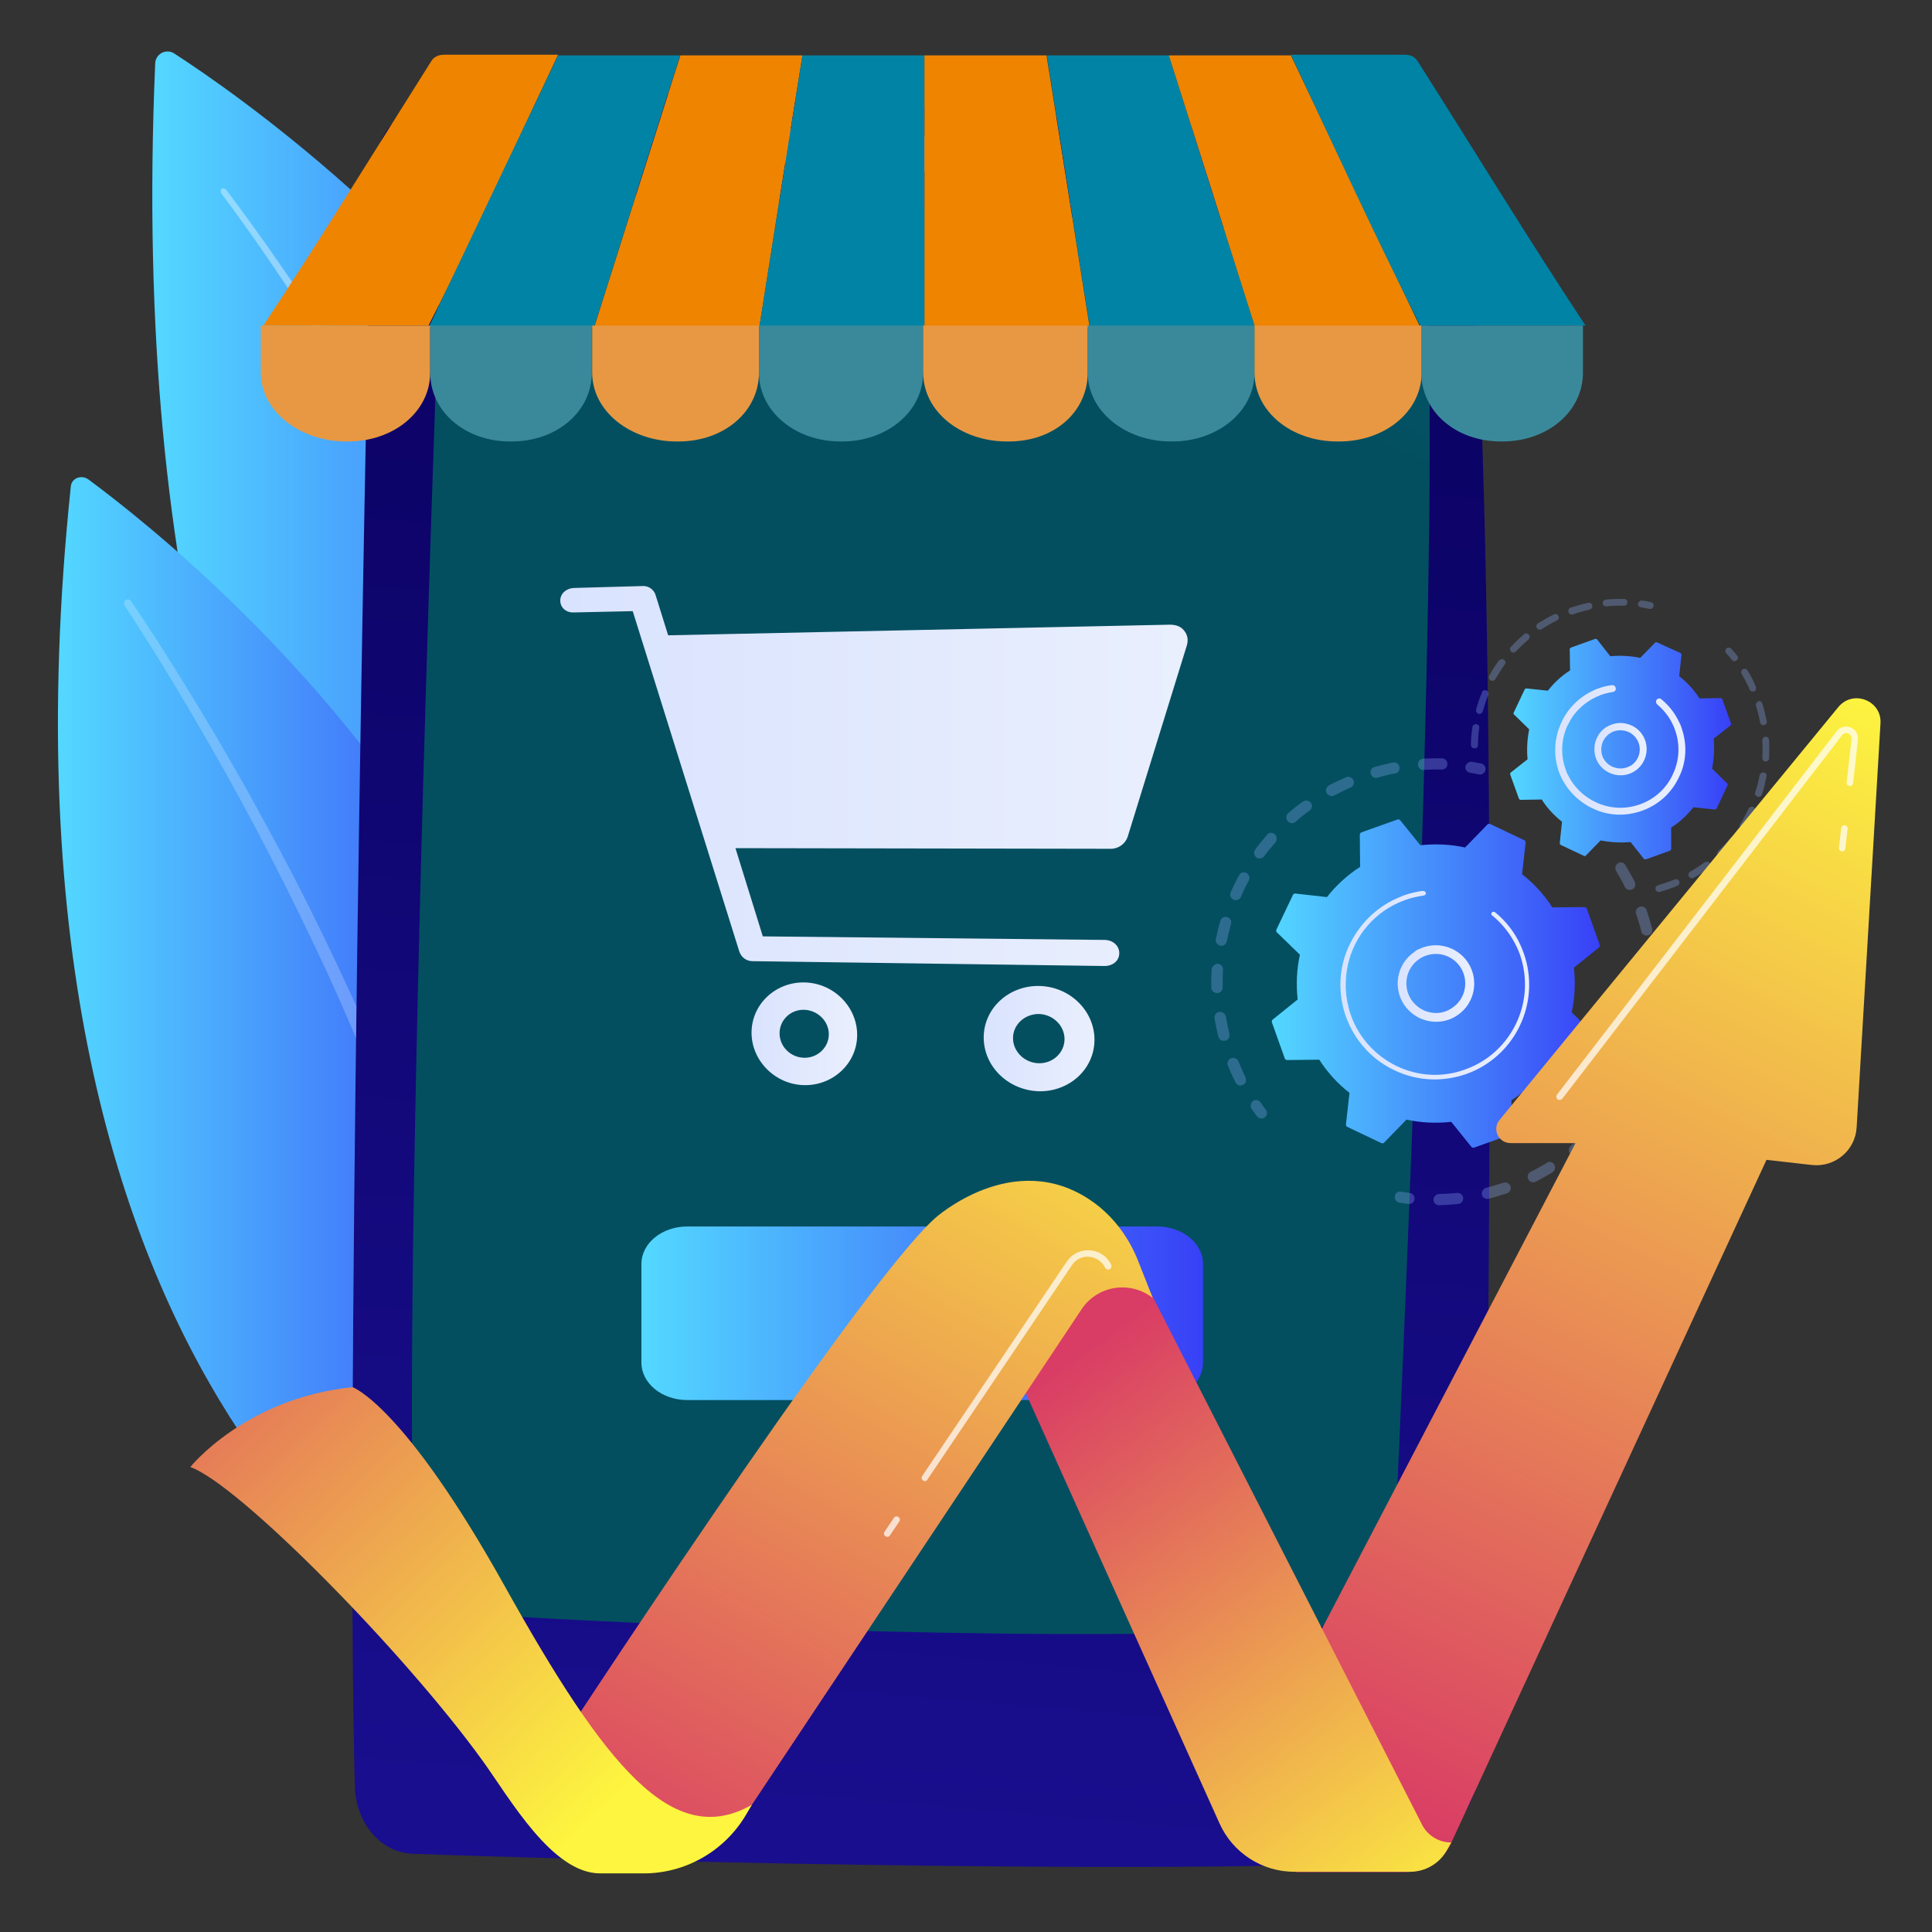 <?xml version="1.0" encoding="utf-8"?>
<!-- Generator: Adobe Illustrator 24.1.3, SVG Export Plug-In . SVG Version: 6.00 Build 0)  -->
<svg version="1.1" id="Calque_1" xmlns="http://www.w3.org/2000/svg" xmlns:xlink="http://www.w3.org/1999/xlink" x="0px" y="0px"
	 viewBox="0 0 600 600" style="enable-background:new 0 0 600 600;" xml:space="preserve">
<rect x="0" y="0" width="600" height="600" fill="#333333" stroke="none"/>
<style type="text/css">
	.st0{fill:url(#SVGID_1_);}
	.st1{opacity:0.38;fill:#FFFFFF;}
	.st2{fill:url(#SVGID_2_);}
	.st3{opacity:0.22;fill:#FFFFFF;}
	.st4{fill:url(#SVGID_3_);}
	.st5{fill:url(#SVGID_4_);}
	.st6{opacity:0.5;fill:#FFFFFF;}
	.st7{fill:#EF8400;}
	.st8{fill:#0083A5;}
	.st9{fill:#E89842;}
	.st10{fill:#3A899B;}
	.st11{fill:url(#SVGID_5_);}
	.st12{fill:url(#SVGID_6_);}
	.st13{fill:url(#SVGID_7_);}
	.st14{fill:url(#SVGID_8_);}
	.st15{opacity:0.3;}
	.st16{fill:#91B3FA;}
	.st17{fill:url(#SVGID_9_);}
	.st18{fill:url(#SVGID_10_);}
	.st19{fill:url(#SVGID_11_);}
	.st20{fill:url(#SVGID_12_);}
	.st21{fill:url(#SVGID_13_);}
	.st22{fill:url(#SVGID_14_);}
	.st23{fill:url(#SVGID_15_);}
	.st24{fill:url(#SVGID_16_);}
	.st25{fill:url(#SVGID_17_);}
	.st26{fill:url(#SVGID_18_);}
	.st27{opacity:0.72;fill:#FFFFFF;}
</style>
<g>
	<g>
		<linearGradient id="SVGID_1_" gradientUnits="userSpaceOnUse" x1="47.265" y1="218.526" x2="230.385" y2="218.526">
			<stop  offset="0" style="stop-color:#53D8FF"/>
			<stop  offset="1" style="stop-color:#3840F7"/>
		</linearGradient>
		<path class="st0" d="M54.1,16.6c38,24.6,253.5,176.7,147.1,404.5c0,0-167.6-63.6-153-401.4C48.3,16.7,51.6,15,54.1,16.6z"/>
		<path class="st1" d="M70.3,59c9.2,12.2,17.9,24.7,26.4,37.4c8.4,12.7,16.6,25.6,24.4,38.7c7.8,13.1,15.3,26.4,22.4,39.9
			c1.8,3.4,3.6,6.7,5.3,10.2l5.1,10.2c3.3,6.9,6.6,13.7,9.7,20.7c3.2,6.9,6.1,14,9.1,21l4.2,10.7c1.4,3.5,2.7,7.2,4,10.7
			c5.2,14.4,9.9,28.9,13.6,43.8l1.4,5.6l1.2,5.6l1.2,5.6l0.6,2.8l0.5,2.8l2,11.3l1.5,11.4c1.7,15.2,2.3,30.6,1.3,46
			c-0.1,1.3-1.2,2.3-2.5,2.2c-1.3-0.1-2.3-1.2-2.2-2.5l0,0l0,0c1.1-15,0.6-30.2-0.9-45.2l-1.4-11.3l-1.9-11.2l-0.5-2.8l-0.6-2.8
			l-1.2-5.6l-1.2-5.6l-1.4-5.5c-3.5-14.7-8.1-29.2-13.1-43.5c-1.3-3.6-2.5-7.2-3.9-10.7l-4.1-10.6c-2.9-7-5.7-14.1-8.9-21
			c-3-7-6.3-13.8-9.5-20.7l-5-10.2c-1.7-3.4-3.5-6.8-5.2-10.2c-7-13.5-14.3-26.8-22-39.9c-7.7-13.1-15.7-26.1-24-38.8
			c-8.3-12.7-16.9-25.3-26-37.5l0,0c-0.3-0.4-0.2-1.1,0.2-1.4C69.3,58.4,69.9,58.5,70.3,59z"/>
	</g>
	<g>
		<linearGradient id="SVGID_2_" gradientUnits="userSpaceOnUse" x1="18" y1="329.835" x2="176.37" y2="329.835">
			<stop  offset="0" style="stop-color:#53D8FF"/>
			<stop  offset="1" style="stop-color:#3840F7"/>
		</linearGradient>
		<path class="st2" d="M27.6,149c33.8,25,224.6,177.3,115.3,362.5c0,0-151.2-71.5-120.9-360.5C22.3,148.4,25.4,147.3,27.6,149z"/>
		<path class="st3" d="M40.7,186.7c7.5,11,14.5,22.2,21.4,33.6c6.9,11.4,13.5,22.9,19.8,34.5c6.4,11.6,12.5,23.4,18.3,35.4
			c5.8,11.9,11.4,24,16.6,36.2c5.2,12.2,10.1,24.6,14.5,37.1c4.4,12.5,8.5,25.2,11.9,38.1c6.9,25.7,11.3,52.3,11.4,79.2
			c0,1.7-1.4,3-3,3c-1.7,0-3-1.4-3-3c0,0,0,0,0,0l0-0.1c0.2-26.1-3.9-52.3-10.4-77.8c-3.2-12.8-7.1-25.4-11.3-37.9
			c-4.2-12.5-9-24.8-14-37c-5-12.2-10.4-24.3-16.1-36.2c-5.7-11.9-11.6-23.7-17.8-35.4c-6.2-11.7-12.7-23.2-19.4-34.6
			c-6.7-11.4-13.6-22.7-20.9-33.7l0,0c-0.4-0.6-0.2-1.4,0.4-1.8C39.5,186,40.3,186.1,40.7,186.7z"/>
	</g>
	<g>
		<g>
			<linearGradient id="SVGID_3_" gradientUnits="userSpaceOnUse" x1="311.533" y1="19.805" x2="261.598" y2="610.876">
				<stop  offset="0" style="stop-color:#09005D"/>
				<stop  offset="1" style="stop-color:#1A0F91"/>
			</linearGradient>
			<path class="st4" d="M115.2,56.9c-1.9,87.8-7.9,390.6-5,497.9c0.3,11.4,8.1,20.5,17.8,20.9c48.1,1.8,224.2,6.5,302.8,2.6
				c16.4-0.8,29.4-16.3,29.7-35.5c1.6-92.1,5.2-351.3-3.3-470c-1-14.2-10.6-25.6-22.7-27c-52.3-6.1-229.3-21.1-297.2-15.9
				C125.1,30.8,115.5,42.5,115.2,56.9z"/>
			<linearGradient id="SVGID_4_" gradientUnits="userSpaceOnUse" x1="363.429" y1="111.816" x2="512.238" y2="-210.263">
				<stop  offset="4.467905e-03" style="stop-color:#034F60"/>
				<stop  offset="1" style="stop-color:#0083A5"/>
			</linearGradient>
			<path class="st5" d="M136.6,83.8c-2.6,70.9-10.7,306.6-8.2,393.7c0.4,12.7,9,23,19.8,23.8c44.8,3.1,197.6,9.8,263.3,3.7
				c11.8-1.1,21.1-12.3,21.7-26.2c3.3-72.3,12.9-291.8,10.4-377.9c-0.4-13.7-9.5-25-21.2-26.2c-48.5-5.1-210.8-17.2-266.6-13.6
				C145.4,61.7,137.1,71.6,136.6,83.8z"/>
			<path class="st6" d="M233.9,45.2L233.9,45.2c0,2.7,1.8,4.9,4.1,5.1c11.4,0.7,43.3,2.7,57.6,3.6c2.8,0.2,5-2.8,4.5-6l-0.1-0.6
				c-0.4-2.2-1.9-3.9-3.9-4.1c-9.7-1-38.8-3.9-58.1-3.1C235.8,40.3,233.9,42.5,233.9,45.2z"/>
		</g>
		<g>
			<g>
				<path class="st7" d="M137.8,17c-1.5,0-3,0.6-3.8,1.9c-17.4,27.5-34.8,55.9-52.2,82.2c17.1,0,34.2,0,51.3,0
					c13.4-26.3,26.8-55.6,40.2-84.1C161.4,17,149.6,17,137.8,17z"/>
				<path class="st8" d="M184.4,101.7c-17.1,0-34.2,0-51.3,0c13.4-28.2,26.8-56.4,40.2-84.5c12.6,0,25.3,0,37.9,0
					C202.3,45.4,193.3,73.5,184.4,101.7z"/>
				<g>
					<path class="st7" d="M235.8,101.7c-17.1,0-34.2,0-51.3,0c8.9-28.2,17.9-56.4,26.8-84.5c12.6,0,25.3,0,37.9,0
						C244.7,45.4,240.2,73.5,235.8,101.7z"/>
				</g>
				<path class="st8" d="M287.1,101.7c-17.1,0-34.2,0-51.3,0c4.5-28.2,8.9-56.4,13.4-84.5c12.6,0,25.3,0,37.9,0
					C287.1,45.4,287.1,73.5,287.1,101.7z"/>
				<g>
					<path class="st7" d="M338.4,101.7c-17.1,0-34.2,0-51.3,0c0-28.2,0-56.4,0-84.5c12.6,0,25.3,0,37.9,0
						C329.5,45.4,334,73.5,338.4,101.7z"/>
				</g>
				<path class="st8" d="M389.8,101.7c-17.1,0-34.2,0-51.3,0c-4.5-28.2-8.9-56.4-13.4-84.5c12.6,0,25.3,0,37.9,0
					C371.9,45.4,380.8,73.5,389.8,101.7z"/>
				<g>
					<path class="st7" d="M441.1,101.7c-17.1,0-34.2,0-51.3,0c-8.9-28.2-17.9-56.4-26.8-84.5c12.6,0,25.3,0,37.9,0
						C414.3,45.4,427.7,73.5,441.1,101.7z"/>
				</g>
				<path class="st8" d="M440.2,18.9c-0.8-1.3-2.3-1.9-3.8-1.9c-11.8,0-23.6,0-35.5,0c13.4,28.5,26.8,57.8,40.2,84.1
					c17.1,0,34.2,0,51.3,0C475,74.8,457.6,46.3,440.2,18.9z"/>
			</g>
			<g>
				<path class="st9" d="M81,101.1v14.6c0,12.2,12.4,21.4,26.5,21.4h0.6c14.1,0,25.5-9.2,25.5-21.4v-14.6H81z"/>
				<path class="st10" d="M133.6,101.1v14.6c0,12.2,10.9,21.4,24.8,21.4h0.5c13.9,0,24.9-9.2,24.9-21.4v-14.6H133.6z"/>
			</g>
			<g>
				<path class="st9" d="M183.9,101.1v14.6c0,12.2,12.1,21.4,26.2,21.4h0.6c14.1,0,25-9.2,25-21.4v-14.6H183.9z"/>
				<path class="st10" d="M235.7,101.1v14.6c0,12.2,11.4,21.4,25.3,21.4h0.5c13.9,0,25.2-9.2,25.2-21.4v-14.6H235.7z"/>
			</g>
			<g>
				<path class="st9" d="M286.7,101.1v14.6c0,12.2,11.8,21.4,26,21.4h0.6c14.1,0,24.5-9.2,24.5-21.4v-14.6H286.7z"/>
				<path class="st10" d="M337.8,101.1v14.6c0,12.2,11.9,21.4,25.8,21.4h0.5c13.9,0,25.5-9.2,25.5-21.4v-14.6H337.8z"/>
			</g>
			<g>
				<path class="st9" d="M389.6,101.1v14.6c0,12.2,11.5,21.4,25.7,21.4h0.6c14.1,0,25.6-9.2,25.6-21.4v-14.6H389.6z"/>
				<path class="st10" d="M441.4,101.1v14.6c0,12.2,10.8,21.4,24.7,21.4h0.5c13.9,0,25-9.2,25-21.4v-14.6H441.4z"/>
			</g>
		</g>
		<g>
			<linearGradient id="SVGID_5_" gradientUnits="userSpaceOnUse" x1="199.222" y1="407.831" x2="373.623" y2="407.831">
				<stop  offset="0" style="stop-color:#53D8FF"/>
				<stop  offset="1" style="stop-color:#3840F7"/>
			</linearGradient>
			<path class="st11" d="M373.6,423.2c0,6.4-6.4,11.6-14.2,11.6h-146c-7.8,0-14.2-5.2-14.2-11.6v-30.7c0-6.4,6.4-11.6,14.2-11.6h146
				c7.8,0,14.2,5.2,14.2,11.6V423.2z"/>
		</g>
		<g>
			<linearGradient id="SVGID_6_" gradientUnits="userSpaceOnUse" x1="174.12" y1="241.024" x2="368.839" y2="241.024">
				<stop  offset="0" style="stop-color:#DAE3FE"/>
				<stop  offset="1" style="stop-color:#E9EFFD"/>
			</linearGradient>
			<path class="st12" d="M367.7,195.8c-1-1.3-2.6-1.8-4.4-1.8l-155.8,3.3l-3.9-12.5c-0.5-1.7-2.2-2.9-4-2.8l-21.4,0.6
				c-2.3,0.1-4.2,1.7-4.2,3.9c0,2.3,1.9,3.8,4.2,3.7l18.3-0.4l33.1,105.7c0.6,1.8,2.2,3,4.1,3l109.3,1.5c2.6,0,4.6-1.6,4.6-4
				c0-2.4-2.1-4.1-4.6-4.1l-106.1-1.1l-8.5-27.4l116.6,0.2c2.4,0,4.5-1.6,5.2-3.7l18.4-59.5C369.1,198.7,368.8,197.1,367.7,195.8z"
				/>
			<linearGradient id="SVGID_7_" gradientUnits="userSpaceOnUse" x1="233.457" y1="321.013" x2="266.184" y2="321.013">
				<stop  offset="0" style="stop-color:#DAE3FE"/>
				<stop  offset="1" style="stop-color:#E9EFFD"/>
			</linearGradient>
			<path class="st13" d="M249.7,305.1c-9-0.1-16.3,6.9-16.3,15.6c0,8.7,7.3,16.1,16.3,16.3c9,0.2,16.5-6.8,16.5-15.6
				S258.8,305.2,249.7,305.1z M249.7,328.5c-4.2-0.1-7.6-3.5-7.6-7.6c0-4.1,3.4-7.4,7.6-7.3c4.2,0.1,7.7,3.5,7.7,7.6
				C257.4,325.3,253.9,328.6,249.7,328.5z"/>
			<linearGradient id="SVGID_8_" gradientUnits="userSpaceOnUse" x1="305.534" y1="322.537" x2="339.885" y2="322.537">
				<stop  offset="0" style="stop-color:#DAE3FE"/>
				<stop  offset="1" style="stop-color:#E9EFFD"/>
			</linearGradient>
			<path class="st14" d="M322.6,306.2c-9.4-0.1-17.1,7-17.1,16c0,9,7.6,16.4,17.1,16.7c9.5,0.2,17.3-6.9,17.3-16
				C339.9,313.8,332.1,306.3,322.6,306.2z M322.6,330.2c-4.4-0.1-8-3.6-8-7.8c0-4.2,3.6-7.5,8-7.5c4.4,0.1,8,3.6,8,7.8
				C330.6,326.9,327,330.3,322.6,330.2z"/>
		</g>
	</g>
	<g>
		<g>
			<g class="st15">
				<path class="st16" d="M502.6,268c0.8-0.4,1.8-0.1,2.2,0.7c1,1.7,2,3.4,2.9,5.2c0.4,0.9,0.1,1.9-0.8,2.3c0,0,0,0,0,0
					c-0.9,0.4-1.9,0.1-2.3-0.8c-0.8-1.7-1.8-3.3-2.7-4.9c-0.5-0.8-0.2-1.9,0.6-2.4C502.5,268.1,502.6,268,502.6,268z M509,281.7
					c0.1,0,0.1-0.1,0.2-0.1c0.9-0.3,1.9,0.2,2.2,1.1c0.6,1.9,1.2,3.8,1.7,5.7c0.2,0.9-0.3,1.9-1.3,2.1c-0.9,0.2-1.9-0.3-2.1-1.3
					c-0.4-1.8-1-3.6-1.6-5.4C507.8,283,508.2,282.1,509,281.7z M512.3,296.5c0.2-0.1,0.4-0.1,0.6-0.2c1-0.1,1.8,0.6,1.9,1.5
					c0.2,2,0.3,3.9,0.4,5.9c0,1-0.7,1.7-1.7,1.8c-1,0-1.7-0.7-1.8-1.7c0-1.9-0.1-3.8-0.3-5.6C511.2,297.5,511.6,296.8,512.3,296.5z
					 M512.1,311.6c0.3-0.1,0.6-0.2,1-0.2c1,0.1,1.6,1,1.5,1.9c-0.2,2-0.6,3.9-1,5.8c-0.2,0.9-1.1,1.5-2.1,1.3
					c-0.9-0.2-1.5-1.1-1.3-2.1c0.4-1.8,0.7-3.7,0.9-5.6C511.2,312.4,511.6,311.9,512.1,311.6z M508.6,326.3c0.4-0.2,0.9-0.2,1.3-0.1
					c0.9,0.3,1.4,1.3,1,2.2c-0.7,1.8-1.4,3.7-2.2,5.5c-0.4,0.9-1.4,1.3-2.3,0.9c-0.9-0.4-1.3-1.4-0.9-2.3c0.8-1.7,1.5-3.5,2.1-5.2
					C507.9,326.9,508.2,326.5,508.6,326.3z M501.9,339.9c0.5-0.2,1.2-0.2,1.7,0.1c0.8,0.5,1,1.6,0.5,2.4c-1.1,1.7-2.2,3.3-3.4,4.8
					c-0.6,0.8-1.7,0.9-2.4,0.3c-0.8-0.6-0.9-1.7-0.3-2.4c1.1-1.5,2.2-3,3.2-4.6C501.4,340.3,501.6,340,501.9,339.9z M446.2,371
					c0.2-0.1,0.5-0.2,0.7-0.2c1.9,0,3.8-0.2,5.6-0.3c1-0.1,1.8,0.6,1.9,1.5c0.1,1-0.6,1.8-1.5,1.9c-2,0.2-3.9,0.3-5.9,0.4
					c-1,0-1.8-0.7-1.8-1.7C445.2,371.9,445.6,371.3,446.2,371z M492.4,351.6c0.7-0.3,1.5-0.2,2,0.4c0.7,0.7,0.7,1.8,0,2.5
					c-1.4,1.4-2.9,2.7-4.4,4c-0.7,0.6-1.8,0.5-2.4-0.2c-0.6-0.7-0.5-1.8,0.2-2.4c1.4-1.2,2.8-2.5,4.2-3.8
					C492,351.8,492.2,351.7,492.4,351.6z M461.2,369c0.1,0,0.2-0.1,0.3-0.1c1.8-0.5,3.6-1,5.4-1.6c0.9-0.3,1.9,0.2,2.2,1.1
					c0.3,0.9-0.2,1.9-1.1,2.2c-1.9,0.6-3.8,1.2-5.7,1.7c-0.9,0.2-1.9-0.3-2.1-1.3C460.1,370.2,460.5,369.4,461.2,369z M480.5,361
					c0.8-0.4,1.8-0.1,2.2,0.7c0.5,0.8,0.2,1.9-0.6,2.4c-1.7,1-3.4,2-5.2,2.9c0,0,0,0,0,0c-0.9,0.4-1.9,0.1-2.3-0.8
					c-0.4-0.9-0.1-1.9,0.8-2.3c1.7-0.8,3.3-1.8,4.9-2.7C480.3,361,480.4,361,480.5,361z"/>
				<path class="st16" d="M434.1,370.2c0.3-0.1,0.7-0.2,1-0.1c0.9,0.1,1.8,0.3,2.7,0.4c1,0.1,1.6,1,1.5,1.9c-0.1,1-1,1.6-1.9,1.5
					c-0.9-0.1-1.9-0.3-2.8-0.4c-0.9-0.2-1.6-1-1.4-2C433.2,370.9,433.6,370.4,434.1,370.2z"/>
			</g>
			<g class="st15">
				<path class="st16" d="M389.3,341.8c0.8-0.4,1.7-0.1,2.2,0.6c0.5,0.7,1,1.5,1.6,2.2c0.6,0.8,0.4,1.9-0.3,2.4
					c-0.8,0.6-1.9,0.4-2.4-0.3c-0.6-0.8-1.1-1.5-1.7-2.3c-0.5-0.8-0.3-1.9,0.4-2.4C389.1,341.9,389.2,341.9,389.3,341.8z"/>
				<path class="st16" d="M415.8,242.4c0.7-0.3,1.5-0.7,2.2-1c0.9-0.4,1.9,0,2.3,0.9c0.4,0.9,0,1.9-0.9,2.3c-1.7,0.7-3.4,1.6-5,2.4
					c-0.8,0.5-1.9,0.1-2.4-0.7c-0.5-0.8-0.1-1.9,0.7-2.4C413.7,243.4,414.7,242.9,415.8,242.4z M426.6,238.3c0.1,0,0.2-0.1,0.3-0.1
					c1.9-0.5,3.8-1,5.7-1.4c0.9-0.2,1.9,0.4,2,1.4c0.2,0.9-0.4,1.9-1.4,2c-1.8,0.3-3.6,0.8-5.4,1.3c-0.9,0.3-1.9-0.3-2.1-1.2
					C425.4,239.5,425.9,238.6,426.6,238.3z M405,248.8c0.7-0.4,1.6-0.1,2.1,0.5c0.6,0.8,0.4,1.9-0.4,2.4c-1.5,1.1-2.9,2.2-4.3,3.5
					c-0.7,0.6-1.8,0.6-2.5-0.2c-0.6-0.7-0.6-1.8,0.2-2.5c1.5-1.3,3-2.5,4.6-3.6C404.8,248.9,404.9,248.8,405,248.8z M441.3,235.8
					c0.2-0.1,0.4-0.2,0.7-0.2c1.9-0.1,3.9-0.1,5.8-0.1c1,0,1.7,0.8,1.7,1.8c0,1-0.8,1.7-1.8,1.7c-1.8-0.1-3.7,0-5.5,0.1
					c-1,0.1-1.8-0.7-1.8-1.6C440.3,236.8,440.7,236.1,441.3,235.8z M394,258.8c0.6-0.3,1.4-0.2,1.9,0.3c0.7,0.6,0.8,1.7,0.2,2.5
					c-1.2,1.4-2.4,2.8-3.5,4.3c-0.6,0.8-1.7,0.9-2.4,0.4c-0.8-0.6-0.9-1.7-0.4-2.4c1.1-1.6,2.4-3.1,3.6-4.5
					C393.6,259.1,393.8,258.9,394,258.8z M385.5,271.1c0.5-0.2,1.1-0.2,1.6,0c0.8,0.5,1.2,1.5,0.7,2.4c-0.9,1.6-1.7,3.3-2.4,5
					c-0.4,0.9-1.4,1.3-2.3,0.9c-0.9-0.4-1.3-1.4-0.9-2.3c0.8-1.8,1.6-3.5,2.6-5.2C384.9,271.5,385.2,271.2,385.5,271.1z
					 M379.9,284.9c0.4-0.2,0.8-0.2,1.2-0.1c0.9,0.3,1.5,1.2,1.2,2.1c-0.5,1.8-0.9,3.6-1.3,5.4c-0.2,0.9-1.1,1.6-2,1.4
					c-0.9-0.2-1.6-1.1-1.4-2c0.4-1.9,0.8-3.8,1.4-5.7C379.1,285.4,379.5,285.1,379.9,284.9z M377.4,299.5c0.3-0.1,0.5-0.2,0.8-0.2
					c1,0.1,1.7,0.9,1.6,1.8c-0.1,1.8-0.1,3.7-0.1,5.5c0,1-0.7,1.8-1.7,1.8c-1,0-1.8-0.7-1.8-1.7c-0.1-1.9,0-3.9,0.1-5.8
					C376.5,300.3,376.9,299.8,377.4,299.5z M378.2,314.4c0.1-0.1,0.3-0.1,0.5-0.1c0.9-0.2,1.8,0.5,2,1.4c0.3,1.8,0.7,3.6,1.1,5.4
					c0.2,0.9-0.3,1.9-1.3,2.1c-0.9,0.2-1.9-0.3-2.1-1.3c-0.5-1.9-0.9-3.8-1.2-5.7C377.1,315.5,377.5,314.7,378.2,314.4z
					 M382.2,328.7C382.3,328.7,382.3,328.7,382.2,328.7c1-0.4,2,0,2.4,0.9c0.5,1.3,1.1,2.5,1.6,3.7c0.2,0.4,0.4,0.9,0.6,1.3
					c0.4,0.9,0.1,1.9-0.8,2.3c-0.9,0.5-1.9,0.1-2.3-0.8c-0.2-0.5-0.5-0.9-0.7-1.4c-0.6-1.3-1.2-2.6-1.7-3.9
					C381,330.1,381.4,329.1,382.2,328.7z"/>
				<path class="st16" d="M456.2,236.7c0.3-0.1,0.7-0.2,1-0.1c0.9,0.2,1.9,0.3,2.8,0.5c0.9,0.2,1.5,1.1,1.3,2.1
					c-0.2,0.9-1.1,1.5-2.1,1.3c-0.9-0.2-1.8-0.4-2.7-0.5c-0.9-0.2-1.6-1.1-1.4-2C455.3,237.4,455.7,236.9,456.2,236.7z"/>
			</g>
			<g>
				<linearGradient id="SVGID_9_" gradientUnits="userSpaceOnUse" x1="394.855" y1="305.458" x2="496.922" y2="305.458">
					<stop  offset="0" style="stop-color:#53D8FF"/>
					<stop  offset="1" style="stop-color:#3840F7"/>
				</linearGradient>
				<path class="st17" d="M462.8,255.9c-0.3-0.1-0.7-0.1-0.9,0.2l-6.9,7.1c-4.5-1-9.2-1.2-13.9-0.7l-6.2-7.7
					c-0.2-0.3-0.6-0.4-0.9-0.3l-11.2,4c-0.3,0.1-0.5,0.4-0.5,0.8l0.1,9.9c-4,2.6-7.5,5.8-10.3,9.4l-9.8-1.1c-0.3,0-0.7,0.1-0.8,0.5
					l-5.1,10.7c-0.1,0.3-0.1,0.7,0.2,0.9l7.1,6.9c-1,4.5-1.2,9.2-0.7,13.9l-7.7,6.2c-0.3,0.2-0.4,0.6-0.3,0.9l4,11.2
					c0.1,0.3,0.4,0.5,0.8,0.5l9.9-0.1c2.6,4,5.8,7.5,9.4,10.3l-1.1,9.8c0,0.3,0.1,0.7,0.5,0.8L429,355c0.3,0.1,0.7,0.1,0.9-0.2
					l6.9-7.1c4.5,1,9.2,1.2,13.9,0.7l6.2,7.7c0.2,0.3,0.6,0.4,0.9,0.3l11.2-4c0.3-0.1,0.5-0.4,0.5-0.8l-0.1-9.9
					c4-2.6,7.5-5.8,10.3-9.4l9.8,1.1c0.3,0,0.7-0.1,0.8-0.5l5.1-10.7c0.1-0.3,0.1-0.7-0.2-0.9l-7.1-6.9c1-4.5,1.2-9.2,0.7-13.9
					l7.7-6.2c0.3-0.2,0.4-0.6,0.3-0.9l-4-11.2c-0.1-0.3-0.4-0.5-0.8-0.5l-9.9,0.1c-2.6-4-5.8-7.5-9.4-10.3l1.1-9.8
					c0-0.3-0.1-0.7-0.5-0.8L462.8,255.9z"/>
				<linearGradient id="SVGID_10_" gradientUnits="userSpaceOnUse" x1="433.979" y1="305.461" x2="457.798" y2="305.461">
					<stop  offset="0" style="stop-color:#DAE3FE"/>
					<stop  offset="1" style="stop-color:#E9EFFD"/>
				</linearGradient>
				<path class="st18" d="M440.8,294.7c5.2-2.5,11.7-0.8,15,4.1c3.7,5.5,2.2,12.9-3.2,16.5c-2.6,1.8-5.8,2.4-8.9,1.8
					c-3.1-0.6-5.8-2.4-7.6-5c-3.7-5.5-2.2-12.9,3.2-16.5C439.7,295.2,440.2,294.9,440.8,294.7z M449.8,313.7
					c0.4-0.2,0.8-0.4,1.2-0.7c4.2-2.8,5.3-8.5,2.5-12.7c-2.8-4.2-8.5-5.3-12.7-2.5c-4.2,2.8-5.3,8.5-2.5,12.7c1.4,2,3.4,3.4,5.8,3.9
					C446.1,314.8,448,314.6,449.8,313.7z"/>
				<linearGradient id="SVGID_11_" gradientUnits="userSpaceOnUse" x1="416.493" y1="305.82" x2="475.094" y2="305.82">
					<stop  offset="0" style="stop-color:#DAE3FE"/>
					<stop  offset="1" style="stop-color:#E9EFFD"/>
				</linearGradient>
				<path class="st19" d="M433.1,279.3c0.9-0.4,1.8-0.8,2.8-1.2l0,0c0.3-0.1,0.6-0.2,0.9-0.3c1.5-0.5,3-0.8,4.6-1.1c0,0,0,0,0.1,0
					c0.1,0,0.1,0,0.2,0c0.1,0,0.2,0,0.3,0c0.3,0,0.6,0.1,0.7,0.4c0,0.1,0.1,0.1,0.1,0.2c0.1,0.4-0.2,0.7-0.6,0.8
					c-2,0.3-3.9,0.7-5.8,1.4c-9.3,3.3-15.8,11.1-17.8,20.1c-1.1,5-0.9,10.4,0.9,15.6c0.3,0.9,0.7,1.8,1.1,2.7
					c2.8,5.8,7.4,10.4,13.2,13.2c6.7,3.2,14.3,3.6,21.3,1c14.5-5.2,22-21.2,16.9-35.7c-0.3-0.9-0.7-1.8-1.1-2.6
					c-1.8-3.7-4.3-6.9-7.5-9.5c-0.1-0.1-0.1-0.1-0.2-0.2c-0.1-0.2-0.1-0.5,0.1-0.7c0.2-0.3,0.7-0.3,1-0.1c3.3,2.7,6,6.1,7.8,10
					c0.4,0.9,0.8,1.8,1.1,2.7c5.4,15.2-2.5,32-17.7,37.5c-7.4,2.6-15.3,2.3-22.4-1.1c-6.2-2.9-11-7.8-13.9-13.8
					c-0.4-0.9-0.8-1.8-1.2-2.8c-2.6-7.4-2.3-15.3,1.1-22.4C422.2,287,427.1,282.2,433.1,279.3z"/>
			</g>
		</g>
		<g>
			<g class="st15">
				<path class="st16" d="M536.4,201.2c0.4-0.2,0.9-0.1,1.3,0.3c0.6,0.7,1.2,1.4,1.8,2.1c0.4,0.5,0.3,1.1-0.2,1.5
					c-0.5,0.4-1.1,0.3-1.5-0.2c-0.5-0.7-1.1-1.4-1.7-2c-0.4-0.4-0.4-1.1,0.1-1.5C536.2,201.3,536.3,201.2,536.4,201.2z"/>
				<path class="st16" d="M541.3,207.8c0.5-0.2,1.1-0.1,1.4,0.4c0.8,1.3,1.6,2.7,2.2,4.2c0.1,0.3,0.3,0.6,0.4,0.9
					c0.2,0.5,0,1.2-0.5,1.4c-0.5,0.2-1.2,0-1.4-0.5c-0.1-0.3-0.3-0.6-0.4-0.9c-0.6-1.3-1.4-2.7-2.1-4
					C540.6,208.8,540.7,208.2,541.3,207.8C541.3,207.8,541.3,207.8,541.3,207.8z M545.9,217.9c0,0,0.1,0,0.1-0.1
					c0.6-0.2,1.2,0.1,1.3,0.7c0.6,1.8,1,3.7,1.4,5.5c0.1,0.6-0.3,1.1-0.9,1.2c-0.6,0.1-1.1-0.3-1.2-0.9c-0.3-1.8-0.8-3.6-1.3-5.3
					C545.2,218.7,545.4,218.2,545.9,217.9z M547.9,228.9c0.1-0.1,0.3-0.1,0.4-0.1c0.6,0,1.1,0.4,1.1,1c0.1,1.9,0.1,3.8,0,5.7
					c0,0.6-0.6,1-1.1,1c-0.6,0-1-0.6-1-1.1c0.1-1.8,0.1-3.6,0-5.4C547.3,229.5,547.5,229.1,547.9,228.9z M547.1,240
					c0.2-0.1,0.4-0.1,0.7-0.1c0.6,0.1,1,0.7,0.8,1.3c-0.4,1.9-0.8,3.7-1.4,5.5c-0.2,0.6-0.8,0.9-1.4,0.7c-0.6-0.2-0.9-0.8-0.7-1.4
					c0.6-1.7,1-3.5,1.4-5.3C546.6,240.4,546.8,240.2,547.1,240z M543.6,250.6c0.3-0.1,0.6-0.1,0.9,0c0.5,0.3,0.8,0.9,0.5,1.4
					c-0.8,1.7-1.7,3.4-2.7,5c-0.3,0.5-1,0.7-1.5,0.3c-0.5-0.3-0.7-1-0.3-1.5c1-1.5,1.8-3.1,2.6-4.8
					C543.3,250.9,543.4,250.7,543.6,250.6z M537.7,260c0.4-0.2,0.8-0.1,1.1,0.1c0.5,0.4,0.5,1,0.2,1.5c-1.2,1.5-2.5,2.9-3.9,4.2
					c-0.4,0.4-1.1,0.4-1.5,0c-0.4-0.4-0.4-1.1,0-1.5c1.3-1.2,2.6-2.6,3.7-4C537.5,260.2,537.6,260.1,537.7,260z M529.7,267.7
					c0.5-0.2,1-0.1,1.3,0.3c0.4,0.5,0.3,1.1-0.2,1.5c-1.5,1.1-3.1,2.2-4.8,3.1c-0.5,0.3-1.2,0.1-1.5-0.4c-0.3-0.5-0.1-1.2,0.4-1.5
					c1.6-0.9,3.1-1.9,4.6-3C529.5,267.8,529.6,267.8,529.7,267.7z M514.7,275c0.1,0,0.1,0,0.2-0.1c1.5-0.4,3-0.9,4.5-1.5
					c0.2-0.1,0.4-0.2,0.7-0.3c0.5-0.2,1.2,0,1.4,0.6c0.2,0.5,0,1.2-0.6,1.4c-0.2,0.1-0.5,0.2-0.7,0.3c-1.5,0.6-3.1,1.1-4.7,1.6
					c-0.6,0.2-1.2-0.2-1.3-0.7C514,275.8,514.2,275.2,514.7,275z"/>
			</g>
			<g class="st15">
				<path class="st16" d="M482.6,190.8c0.5-0.3,1.2,0,1.4,0.5c0.3,0.5,0,1.2-0.5,1.4c-1.6,0.8-3.2,1.7-4.7,2.7
					c-0.5,0.3-1.2,0.2-1.5-0.3c-0.3-0.5-0.2-1.2,0.3-1.5C479.3,192.6,480.9,191.6,482.6,190.8C482.6,190.8,482.6,190.8,482.6,190.8z
					 M487.7,188.7c0,0,0.1,0,0.1,0c1.8-0.6,3.6-1.1,5.4-1.5c0.6-0.1,1.2,0.2,1.3,0.8c0.1,0.6-0.2,1.2-0.8,1.3
					c-1.7,0.4-3.5,0.9-5.2,1.5c-0.6,0.2-1.2-0.1-1.4-0.7C487,189.5,487.2,188.9,487.7,188.7z M473.5,196.8c0.4-0.2,1-0.1,1.3,0.3
					c0.4,0.5,0.3,1.1-0.1,1.5c-1.4,1.2-2.7,2.4-3.9,3.7c-0.4,0.4-1.1,0.5-1.5,0.1c-0.4-0.4-0.5-1.1-0.1-1.5c1.3-1.4,2.6-2.7,4.1-3.9
					C473.3,196.9,473.4,196.8,473.5,196.8z M498.4,186.3c0.1-0.1,0.2-0.1,0.4-0.1c1.9-0.2,3.8-0.2,5.6-0.2c0.6,0,1.1,0.5,1,1.1
					c0,0.6-0.5,1.1-1.1,1c-1.8,0-3.6,0-5.4,0.2c-0.6,0.1-1.1-0.4-1.2-1C497.7,186.9,498,186.5,498.4,186.3z M466,204.8
					c0.3-0.2,0.8-0.1,1.1,0.1c0.5,0.3,0.6,1,0.2,1.5c-1,1.4-2,3-2.9,4.5c-0.3,0.5-0.9,0.7-1.5,0.4c-0.5-0.3-0.7-0.9-0.4-1.5
					c0.9-1.6,1.9-3.2,3-4.7C465.7,205,465.9,204.9,466,204.8z M460.7,214.4c0.3-0.1,0.6-0.1,0.9,0c0.5,0.2,0.8,0.8,0.6,1.4
					c-0.7,1.7-1.2,3.4-1.7,5.1c-0.2,0.6-0.7,0.9-1.3,0.8c-0.6-0.2-0.9-0.7-0.8-1.3c0.5-1.8,1.1-3.6,1.8-5.3
					C460.3,214.7,460.5,214.5,460.7,214.4z M457.9,225c0.2-0.1,0.4-0.1,0.6-0.1c0.6,0.1,1,0.6,0.9,1.2c-0.3,1.8-0.4,3.6-0.4,5.3
					c0,0.6-0.5,1.1-1.1,1c-0.6,0-1.1-0.5-1.1-1.1c0-1.9,0.2-3.7,0.5-5.6C457.3,225.4,457.6,225.1,457.9,225z"/>
				<path class="st16" d="M509.4,186.6c0.2-0.1,0.4-0.1,0.6-0.1c0.9,0.1,1.8,0.3,2.7,0.5c0.6,0.1,1,0.7,0.8,1.3
					c-0.1,0.6-0.7,0.9-1.3,0.8c-0.8-0.2-1.7-0.3-2.6-0.5c-0.6-0.1-1-0.6-0.9-1.2C508.9,187,509.1,186.8,509.4,186.6z"/>
			</g>
			<g>
				<linearGradient id="SVGID_12_" gradientUnits="userSpaceOnUse" x1="469.121" y1="232.677" x2="537.42" y2="232.677">
					<stop  offset="0" style="stop-color:#53D8FF"/>
					<stop  offset="1" style="stop-color:#3840F7"/>
				</linearGradient>
				<path class="st20" d="M514.6,199.5c-0.2-0.1-0.5-0.1-0.6,0.1l-4.6,4.7c-3-0.6-6.2-0.8-9.3-0.5l-4.1-5.2
					c-0.1-0.2-0.4-0.2-0.6-0.2l-7.5,2.7c-0.2,0.1-0.4,0.3-0.4,0.5l0.1,6.6c-2.7,1.7-5,3.9-6.9,6.3l-6.6-0.7c-0.2,0-0.5,0.1-0.6,0.3
					l-3.4,7.2c-0.1,0.2-0.1,0.5,0.1,0.6l4.7,4.6c-0.6,3-0.8,6.2-0.5,9.3l-5.2,4.1c-0.2,0.1-0.2,0.4-0.2,0.6l2.7,7.5
					c0.1,0.2,0.3,0.4,0.5,0.4l6.6-0.1c1.7,2.7,3.9,5,6.3,6.9l-0.7,6.6c0,0.2,0.1,0.5,0.3,0.6l7.2,3.4c0.2,0.1,0.5,0.1,0.6-0.1
					l4.6-4.7c3,0.6,6.2,0.8,9.3,0.5l4.1,5.2c0.1,0.2,0.4,0.2,0.6,0.2l7.5-2.7c0.2-0.1,0.4-0.3,0.4-0.5L519,257
					c2.7-1.7,5-3.9,6.9-6.3l6.6,0.7c0.2,0,0.5-0.1,0.6-0.3l3.4-7.2c0.1-0.2,0.1-0.5-0.1-0.6l-4.7-4.6c0.6-3,0.8-6.2,0.5-9.3l5.2-4.1
					c0.2-0.1,0.2-0.4,0.2-0.6l-2.7-7.5c-0.1-0.2-0.3-0.4-0.5-0.4l-6.6,0.1c-1.7-2.7-3.9-5-6.3-6.9l0.7-6.6c0-0.2-0.1-0.5-0.3-0.6
					L514.6,199.5z"/>
				<linearGradient id="SVGID_13_" gradientUnits="userSpaceOnUse" x1="495.153" y1="232.674" x2="511.383" y2="232.674">
					<stop  offset="0" style="stop-color:#DAE3FE"/>
					<stop  offset="1" style="stop-color:#E9EFFD"/>
				</linearGradient>
				<path class="st21" d="M499.8,225.3c1.6-0.7,3.3-1,5-0.6c2.1,0.4,4,1.6,5.2,3.4c2.5,3.7,1.5,8.8-2.2,11.3
					c-3.7,2.5-8.8,1.5-11.3-2.2c-1.2-1.8-1.6-4-1.2-6.1c0.4-2.1,1.6-4,3.4-5.2C499.1,225.7,499.4,225.5,499.8,225.3z M505.8,238.1
					c0.3-0.1,0.5-0.3,0.8-0.4c2.7-1.8,3.5-5.6,1.6-8.3c-0.9-1.3-2.2-2.2-3.8-2.5c-1.6-0.3-3.2,0-4.5,0.9l0,0
					c-1.3,0.9-2.2,2.2-2.5,3.8c-0.3,1.6,0,3.2,0.9,4.5C500,238.5,503.2,239.3,505.8,238.1z"/>
				<linearGradient id="SVGID_14_" gradientUnits="userSpaceOnUse" x1="483.002" y1="232.92" x2="523.431" y2="232.92">
					<stop  offset="0" style="stop-color:#DAE3FE"/>
					<stop  offset="1" style="stop-color:#E9EFFD"/>
				</linearGradient>
				<path class="st22" d="M494.5,214.6c0.6-0.3,1.2-0.6,1.9-0.8c1.3-0.5,2.6-0.8,4-1c0.1,0,0.1,0,0.2,0c0.5-0.1,0.9,0.2,1.1,0.6
					c0,0.1,0.1,0.2,0.1,0.3c0.1,0.6-0.3,1.1-0.9,1.2c-1.3,0.2-2.5,0.5-3.7,0.9l0,0c-0.1,0-0.1,0-0.2,0.1c-2.9,1.1-5.3,2.8-7.3,5
					c-1.1,1.2-2,2.6-2.7,4.1c0,0,0,0,0,0c0,0,0,0.1-0.1,0.1c-2.1,4.4-2.3,9.3-0.7,13.8c0.2,0.6,0.4,1.2,0.7,1.7
					c1.8,3.7,4.8,6.7,8.6,8.5c4.4,2.1,9.3,2.3,13.8,0.7c4.5-1.6,8.2-4.9,10.2-9.3c2.1-4.4,2.3-9.3,0.7-13.8
					c-0.2-0.6-0.4-1.1-0.7-1.7c-1.1-2.4-2.8-4.5-4.8-6.2c-0.1-0.1-0.2-0.2-0.3-0.4c-0.2-0.4-0.1-0.8,0.1-1.1
					c0.4-0.5,1.1-0.5,1.5-0.1c2.3,1.9,4.1,4.2,5.4,6.9c0.3,0.6,0.6,1.2,0.8,1.9c1.8,5.1,1.6,10.6-0.8,15.4
					c-2.3,4.9-6.4,8.6-11.5,10.4c-5.1,1.8-10.6,1.6-15.4-0.8c-4.2-2-7.6-5.4-9.6-9.5c-0.3-0.6-0.6-1.3-0.8-1.9
					C480.7,229.8,485.3,219,494.5,214.6z"/>
			</g>
		</g>
	</g>
	<g>
		<linearGradient id="SVGID_15_" gradientUnits="userSpaceOnUse" x1="587.096" y1="216.771" x2="416.908" y2="560.204">
			<stop  offset="0" style="stop-color:#FDF53F"/>
			<stop  offset="1" style="stop-color:#D93C65"/>
		</linearGradient>
		<path class="st23" d="M390.6,544L489.3,355h-20.2c-3.7,0-5.8-4.3-3.4-7.2l105.2-128.2c4.6-5.6,13.6-2,13.1,5.1l-7.4,125.4
			c-0.4,7.2-6.8,12.5-13.9,11.7l-14.1-1.6l-97.9,212.1c-2.5,5.5-8.1,9.1-14.2,9.1h-33.9L390.6,544z"/>
		<linearGradient id="SVGID_16_" gradientUnits="userSpaceOnUse" x1="453.473" y1="600.482" x2="327.105" y2="425.198">
			<stop  offset="0" style="stop-color:#FDF53F"/>
			<stop  offset="1" style="stop-color:#D93C65"/>
		</linearGradient>
		<path class="st24" d="M309,411.4l69.7,154.8c4.1,9.2,13.2,15.1,23.3,15.1h35.9c4.8,0,9.2-2.6,11.5-6.8l1.3-2.3l0,0
			c-3.9,0-7.4-2.2-9.1-5.6l-92.8-181.9L309,411.4z"/>
		<linearGradient id="SVGID_17_" gradientUnits="userSpaceOnUse" x1="361.844" y1="304.635" x2="195.671" y2="594.373">
			<stop  offset="0" style="stop-color:#FDF53F"/>
			<stop  offset="1" style="stop-color:#D93C65"/>
		</linearGradient>
		<path class="st25" d="M358,403.1L358,403.1c-7-5.5-17.2-3.9-22.1,3.5L233.5,560.5c-8.2,12.3-22,19.7-36.8,19.7h-14.4l-11.7-33.8
			c0,0,95.2-146,119.8-168.1c0,0,24.4-22,48.5-5.4c6.4,4.4,11.2,10.7,14.2,17.8L358,403.1z"/>
		<linearGradient id="SVGID_18_" gradientUnits="userSpaceOnUse" x1="193.061" y1="555.957" x2="15.525" y2="372.74">
			<stop  offset="0" style="stop-color:#FDF53F"/>
			<stop  offset="1" style="stop-color:#D93C65"/>
		</linearGradient>
		<path class="st26" d="M59.1,455.6c0,0,17.1-21.4,50.4-24.8c0,0,15.8,5.4,47.2,61.7c31.4,56.3,52.3,82,76.8,68l-2,3.4
			c-6.7,11.1-18.7,17.9-31.6,17.9h-13.5c-14.9,0-27.9-23-36.6-35.1C125.2,512.7,74.1,460.9,59.1,455.6z"/>
		<path class="st27" d="M572.1,264.4c0,0-0.1,0-0.1,0c-0.6-0.1-1-0.6-0.9-1.1l0.7-6.1c0.1-0.6,0.6-1,1.1-0.9c0.6,0.1,1,0.6,0.9,1.1
			l-0.7,6.1C573.1,264,572.6,264.4,572.1,264.4z"/>
		<path class="st27" d="M484.3,341.6c-0.2,0-0.4-0.1-0.6-0.2c-0.4-0.3-0.5-1-0.2-1.4l86.9-112.9c1-1.3,2.7-1.8,4.3-1.2
			c1.6,0.6,2.5,2.2,2.3,3.8l-1.5,13.5c-0.1,0.6-0.6,1-1.1,0.9c-0.6-0.1-1-0.6-0.9-1.1l1.5-13.5c0.1-0.9-0.5-1.5-1-1.7
			c-0.6-0.2-1.4-0.2-1.9,0.5l-86.9,112.9C484.9,341.5,484.6,341.6,484.3,341.6z"/>
		<path class="st27" d="M287.3,460c-0.2,0-0.4-0.1-0.6-0.2c-0.5-0.3-0.6-0.9-0.3-1.4l44.9-66.6c1.6-2.4,4.3-3.7,7.2-3.5
			c2.9,0.2,5.4,1.9,6.6,4.5c0.2,0.5,0,1.1-0.5,1.4c-0.5,0.2-1.1,0-1.4-0.5c-0.9-1.9-2.8-3.2-4.9-3.4c-2.2-0.2-4.2,0.8-5.4,2.6
			l-44.9,66.6C287.9,459.8,287.6,460,287.3,460z"/>
		<path class="st27" d="M275.6,477.3c-0.2,0-0.4-0.1-0.6-0.2c-0.5-0.3-0.6-0.9-0.3-1.4l2.9-4.3c0.3-0.5,0.9-0.6,1.4-0.3
			c0.5,0.3,0.6,0.9,0.3,1.4l-2.9,4.3C276.2,477.1,275.9,477.3,275.6,477.3z"/>
	</g>
</g>
</svg>
